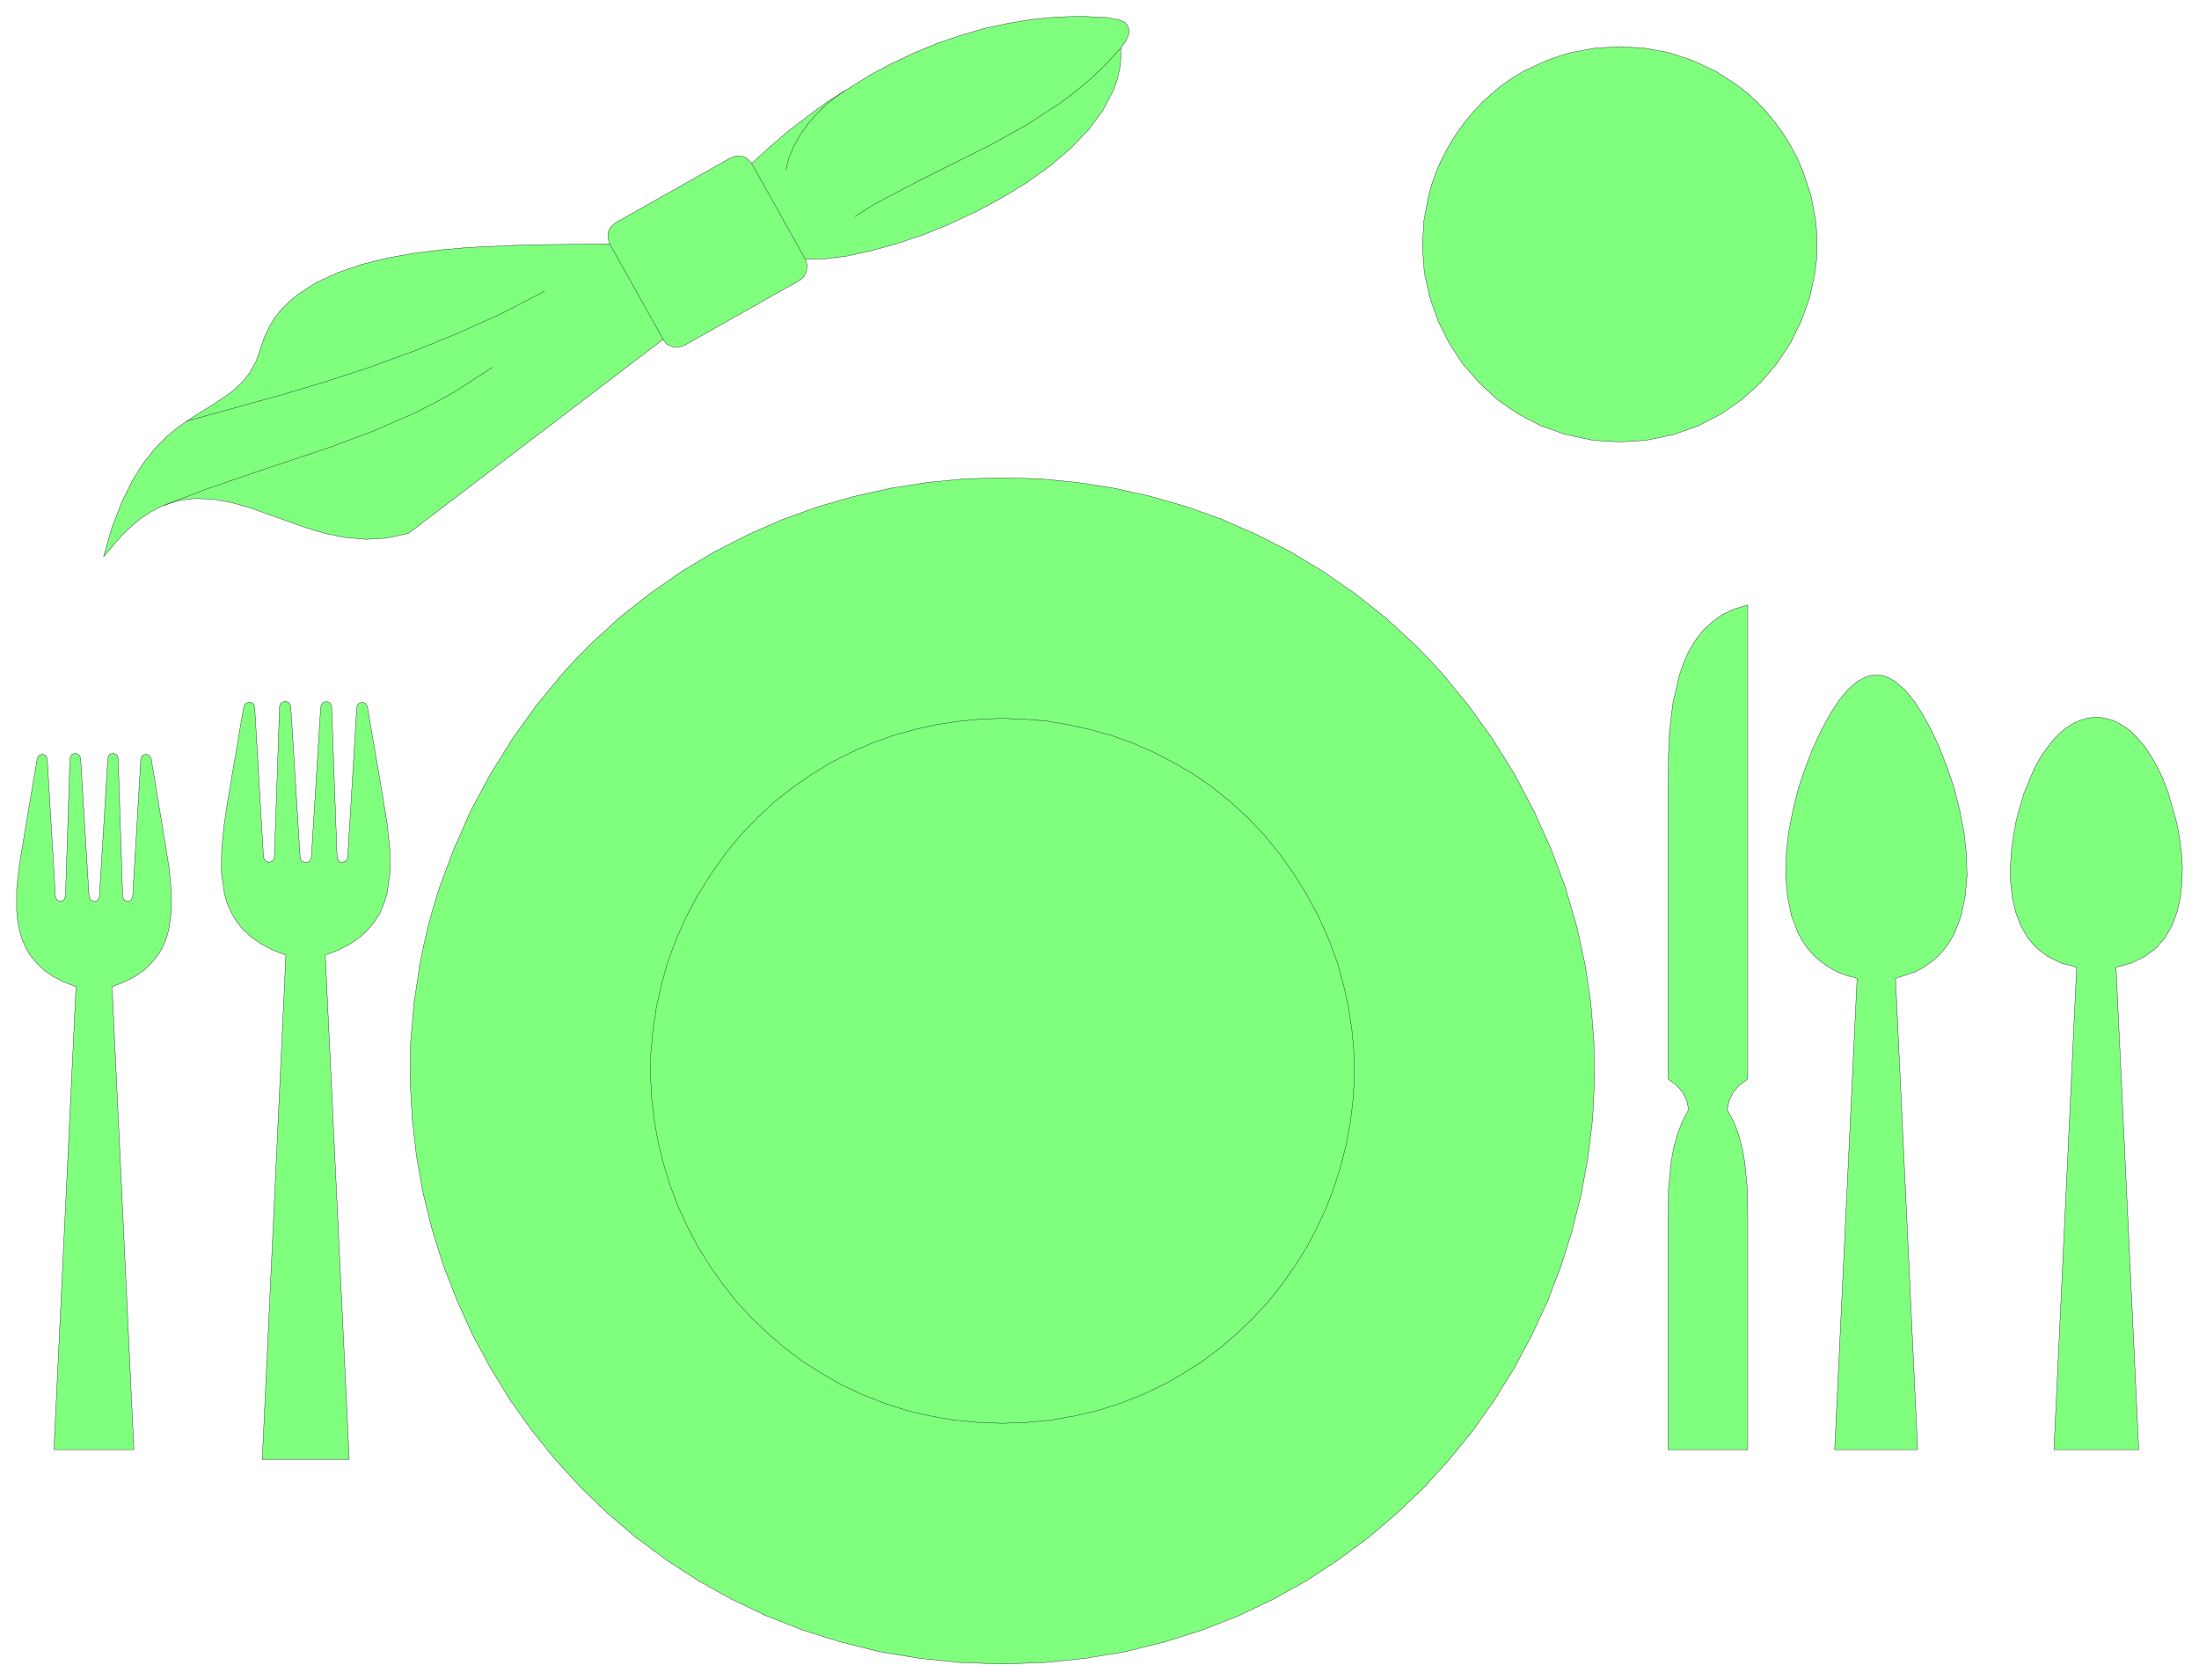 <svg xmlns="http://www.w3.org/2000/svg" width="484" height="369.8" fill-rule="evenodd" stroke-linecap="round" preserveAspectRatio="none" viewBox="0 0 7261 5548"><style>.pen0{stroke:#000;stroke-width:1;stroke-linejoin:round}.brush2{fill:none}</style><path d="m178 4787 73-1529-40-15-35-18-30-21-24-23-21-25-16-26-12-29-9-30-6-32-3-33v-69l8-73 12-75 48-285 6-10 11-4 11 5 5 11 27 455 5 11 11 5 12-5 5-11 15-457 5-12 13-5 11 5 6 10 28 459 5 11 12 5 12-4 5-11 28-458 5-13 12-4 12 5 5 11 15 458 5 11 12 5 11-5 5-11 27-456 5-10 11-5 12 4 6 10 47 285 12 75 7 73 1 69-9 65-9 30-12 29-16 26-21 25-24 23-30 21-35 18-40 15 72 1529H178zm688 32 78-1665-44-17-38-20-32-22-27-25-22-27-17-29-14-31-9-33-10-70 1-76 8-79 12-81 53-311 7-11 12-4 12 5 5 12 29 496 6 12 12 5 13-5 5-12 17-498 2-7 4-6 13-5 12 5 6 12 31 499 2 7 4 6 13 5 12-5 6-12 31-499 6-12 12-5 13 5 5 12 18 498 5 12 5 4 7 1 13-5 5-12 30-496 5-11 12-6 11 4 7 11 53 311 13 81 8 79 1 76-10 70-10 33-13 31-18 29-22 27-27 25-32 22-38 20-44 17 79 1665H866zm2444 676 139-5 136-14 132-22 128-32 124-39 120-47 115-55 110-61 105-69 100-74 95-81 90-86 83-92 78-96 71-101 65-105 58-109 52-113 44-115 37-118 30-121 22-123 15-124 6-126-2-127-10-127-19-127-28-128-37-127-47-126-56-125-65-123-74-119-80-111-85-103-45-49-46-47-96-88-101-80-105-73-108-65-112-57-114-50-117-42-119-34-121-27-122-19-123-12-123-3-123 3-123 12-122 19-121 27-119 34-117 42-114 50-112 57-108 65-105 73-101 80-96 88-46 47-45 49-85 103-80 111-74 119-66 123-55 125-47 126-20 64-17 63-15 64-13 64-19 127-11 127-2 127 7 126 14 124 22 123 30 121 37 118 45 115 51 113 59 109 64 105 72 101 77 96 84 92 89 86 95 81 100 74 106 69 110 61 115 55 120 47 124 39 128 32 132 22 136 14 139 5zM342 1838l28-97 32-83 34-69 36-58 38-48 39-40 40-33 39-27 75-47 35-23 32-23 29-27 25-31 21-38 16-45 12-35 15-33 18-30 22-28 25-25 28-24 63-41 72-33 79-27 84-21 89-16 90-11 91-8 177-8 287-4-6-19 1-20 9-17 15-13 381-215 19-6 20 1 17 9 13 15 60-55 62-53 65-50 66-48 139-87 72-38 74-35 75-31 77-26 78-23 79-17 81-13 81-8 82-2 83 4 44 9 15 8 9 11 4 14-2 17-9 19-16 22v35l-4 35-8 35-12 34-35 67-48 65-60 62-68 58-77 55-82 50-86 46-88 41-89 36-87 29-84 23-79 17-72 9-63 1 6 19-2 20-8 18-15 13-381 215-19 6-20-2-18-8-13-16-840 640-72 16-69 4-67-6-66-13-64-19-62-22-123-44-60-17-59-11-60-3-30 3-30 5-30 9-30 12-30 16-31 20-30 25-31 29-63 73zm5006-379 46-2 46-4 86-18 82-29 75-39 68-47 62-56 53-62 46-69 36-74 28-78 17-81 5-41 2-42-1-42-3-43-16-85-28-84-18-42-22-41-25-40-26-36-29-35-30-32-32-29-34-27-71-46-75-35-79-26-81-15-82-5-82 5-81 15-39 12-39 14-76 35-36 22-35 24-33 27-32 29-30 32-29 35-26 36-25 40-22 41-19 42-15 42-12 42-16 85-4 85 6 83 18 81 27 78 37 74 45 69 54 62 61 56 68 47 75 39 82 29 86 18 46 4 46 2zm160 3328v-767l1-91 9-92 8-45 12-44 16-43 22-41-7-31-14-28-21-23-26-19v-985l1-80 4-87 11-90 20-87 14-42 17-39 22-37 25-33 30-28 34-25 40-19 45-13v1565l-26 19-21 23-14 28-7 31 22 41 16 43 12 44 8 45 9 92 1 91v767h-263zm550 0 74-1556-35-10-31-12-29-16-25-18-23-20-20-23-17-24-15-27-22-58-13-64-6-68 2-71 8-72 14-72 18-72 23-68 25-65 28-60 29-53 29-45 31-37 30-26 31-16 16-4 16-1 15 1 16 4 31 16 30 26 31 37 29 45 29 53 28 60 25 65 23 68 18 72 14 72 8 72 2 71-6 68-13 64-22 58-15 27-17 24-20 23-23 20-25 18-29 16-66 22 73 1556h-274zm724 0 75-1593-52-14-44-22-37-28-29-34-23-40-16-43-11-47-6-50-1-51 3-51 7-52 9-50 13-49 14-46 34-81 22-39 24-34 24-29 26-24 26-18 27-13 27-8 28-3 27 3 28 8 26 13 27 18 25 24 25 29 23 34 22 39 18 38 16 43 27 95 10 50 7 52 3 51-1 51-6 50-11 47-16 43-23 40-29 34-37 28-44 22-52 14 75 1593h-280z" style="fill:#80ff7f;stroke:none"/><path d="m178 4787 73-1529-40-15-35-18-30-21-24-23-21-25-16-26-12-29-9-30-6-32-3-33v-69l8-73 12-75 48-285 6-10 11-4 11 5 5 11 27 455 5 11 11 5 12-5 5-11 15-457 5-12 13-5 11 5 6 10 28 459 5 11 12 5 12-4 5-11 28-458 5-13 12-4 12 5 5 11 15 458 5 11 12 5 11-5 5-11 27-456 5-10 11-5 12 4 6 10 47 285 12 75 7 73 1 69-9 65-9 30-12 29-16 26-21 25-24 23-30 21-35 18-40 15 72 1529H178zm688 32 78-1665-44-17-38-20-32-22-27-25-22-27-17-29-14-31-9-33-10-70 1-76 8-79 12-81 53-311 7-11 12-4 12 5 5 12 29 496 6 12 12 5 13-5 5-12 17-498 2-7 4-6 13-5 12 5 6 12 31 499 2 7 4 6 13 5 12-5 6-12 31-499 6-12 12-5 13 5 5 12 18 498 5 12 5 4 7 1 13-5 5-12 30-496 5-11 12-6 11 4 7 11 53 311 13 81 8 79 1 76-10 70-10 33-13 31-18 29-22 27-27 25-32 22-38 20-44 17 79 1665H866zm2444 676 139-5 136-14 132-22 128-32 124-39 120-47 115-55 110-61 105-69 100-74 95-81 90-86 83-92 78-96 71-101 65-105 58-109 52-113 44-115 37-118 30-121 22-123 15-124 6-126-2-127-10-127-19-127-28-128-37-127-47-126-56-125-65-123-74-119-80-111-85-103-45-49-46-47-96-88-101-80-105-73-108-65-112-57-114-50-117-42-119-34-121-27-122-19-123-12-123-3-123 3-123 12-122 19-121 27-119 34-117 42-114 50-112 57-108 65-105 73-101 80-96 88-46 47-45 49-85 103-80 111-74 119-66 123-55 125-47 126-20 64-17 63-15 64-13 64-19 127-11 127-2 127 7 126 14 124 22 123 30 121 37 118 45 115 51 113 59 109 64 105 72 101 77 96 84 92 89 86 95 81 100 74 106 69 110 61 115 55 120 47 124 39 128 32 132 22 136 14 139 5zM342 1838l28-97 32-83 34-69 36-58 38-48 39-40 40-33 39-27 75-47 35-23 32-23 29-27 25-31 21-38 16-45 12-35 15-33 18-30 22-28 25-25 28-24 63-41 72-33 79-27 84-21 89-16 90-11 91-8 177-8 287-4-6-19 1-20 9-17 15-13 381-215 19-6 20 1 17 9 13 15 60-55 62-53 65-50 66-48 139-87 72-38 74-35 75-31 77-26 78-23 79-17 81-13 81-8 82-2 83 4 44 9 15 8 9 11 4 14-2 17-9 19-16 22v35l-4 35-8 35-12 34-35 67-48 65-60 62-68 58-77 55-82 50-86 46-88 41-89 36-87 29-84 23-79 17-72 9-63 1 6 19-2 20-8 18-15 13-381 215-19 6-20-2-18-8-13-16-840 640-72 16-69 4-67-6-66-13-64-19-62-22-123-44-60-17-59-11-60-3-30 3-30 5-30 9-30 12-30 16-31 20-30 25-31 29-63 73zm5006-379 46-2 46-4 86-18 82-29 75-39 68-47 62-56 53-62 46-69 36-74 28-78 17-81 5-41 2-42-1-42-3-43-16-85-28-84-18-42-22-41-25-40-26-36-29-35-30-32-32-29-34-27-71-46-75-35-79-26-81-15-82-5-82 5-81 15-39 12-39 14-76 35-36 22-35 24-33 27-32 29-30 32-29 35-26 36-25 40-22 41-19 42-15 42-12 42-16 85-4 85 6 83 18 81 27 78 37 74 45 69 54 62 61 56 68 47 75 39 82 29 86 18 46 4 46 2zm160 3328v-767l1-91 9-92 8-45 12-44 16-43 22-41-7-31-14-28-21-23-26-19v-985l1-80 4-87 11-90 20-87 14-42 17-39 22-37 25-33 30-28 34-25 40-19 45-13v1565l-26 19-21 23-14 28-7 31 22 41 16 43 12 44 8 45 9 92 1 91v767h-263zm550 0 74-1556-35-10-31-12-29-16-25-18-23-20-20-23-17-24-15-27-22-58-13-64-6-68 2-71 8-72 14-72 18-72 23-68 25-65 28-60 29-53 29-45 31-37 30-26 31-16 16-4 16-1 15 1 16 4 31 16 30 26 31 37 29 45 29 53 28 60 25 65 23 68 18 72 14 72 8 72 2 71-6 68-13 64-22 58-15 27-17 24-20 23-23 20-25 18-29 16-66 22 73 1556h-274zm724 0 75-1593-52-14-44-22-37-28-29-34-23-40-16-43-11-47-6-50-1-51 3-51 7-52 9-50 13-49 14-46 34-81 22-39 24-34 24-29 26-24 26-18 27-13 27-8 28-3 27 3 28 8 26 13 27 18 25 24 25 29 23 34 22 39 18 38 16 43 27 95 10 50 7 52 3 51-1 51-6 50-11 47-16 43-23 40-29 34-37 28-44 22-52 14 75 1593h-280z" class="pen0 brush2"/><path d="m3310 4700 83-3 80-8 79-14 76-18 74-24 71-28 68-32 65-37 63-40 60-45 56-48 53-51 50-54 46-58 42-60 39-62 34-65 31-67 26-68 22-71 18-71 13-73 9-74 4-75-1-75-7-76-11-75-17-76-21-76-28-75-33-74-39-73-44-70-47-66-51-62-54-57-57-52-60-48-62-43-65-38-66-34-68-30-70-25-71-20-72-16-72-12-73-6-73-3-74 3-73 7-72 11-72 16-71 20-69 25-68 30-67 34-64 39-62 43-60 47-57 53-54 56-51 62-47 66-44 70-39 73-33 74-28 75-21 76-17 76-11 75-7 76-1 75 4 75 9 74 13 73 18 71 22 71 26 68 31 67 34 65 39 62 42 60 46 58 50 54 53 51 56 48 60 45 63 40 65 37 68 32 71 28 74 24 76 18 79 14 80 8 83 3z" class="pen0 brush2"/><path fill="none" d="m541 1669 138-53 139-48 280-94 138-52 135-59 65-33 65-36 125-81m172-251-141 73-144 65-145 59-148 54-150 49-151 45-304 84m1575-270-177-316m469-265 177 316m-64-296 10-39 16-38 21-37 24-35 28-32 30-30 33-27 33-23m911-141-46 51-49 47-52 44-54 41-113 73-117 65-234 117-111 58-40 22-12 7-50 32" class="pen0"/></svg>

